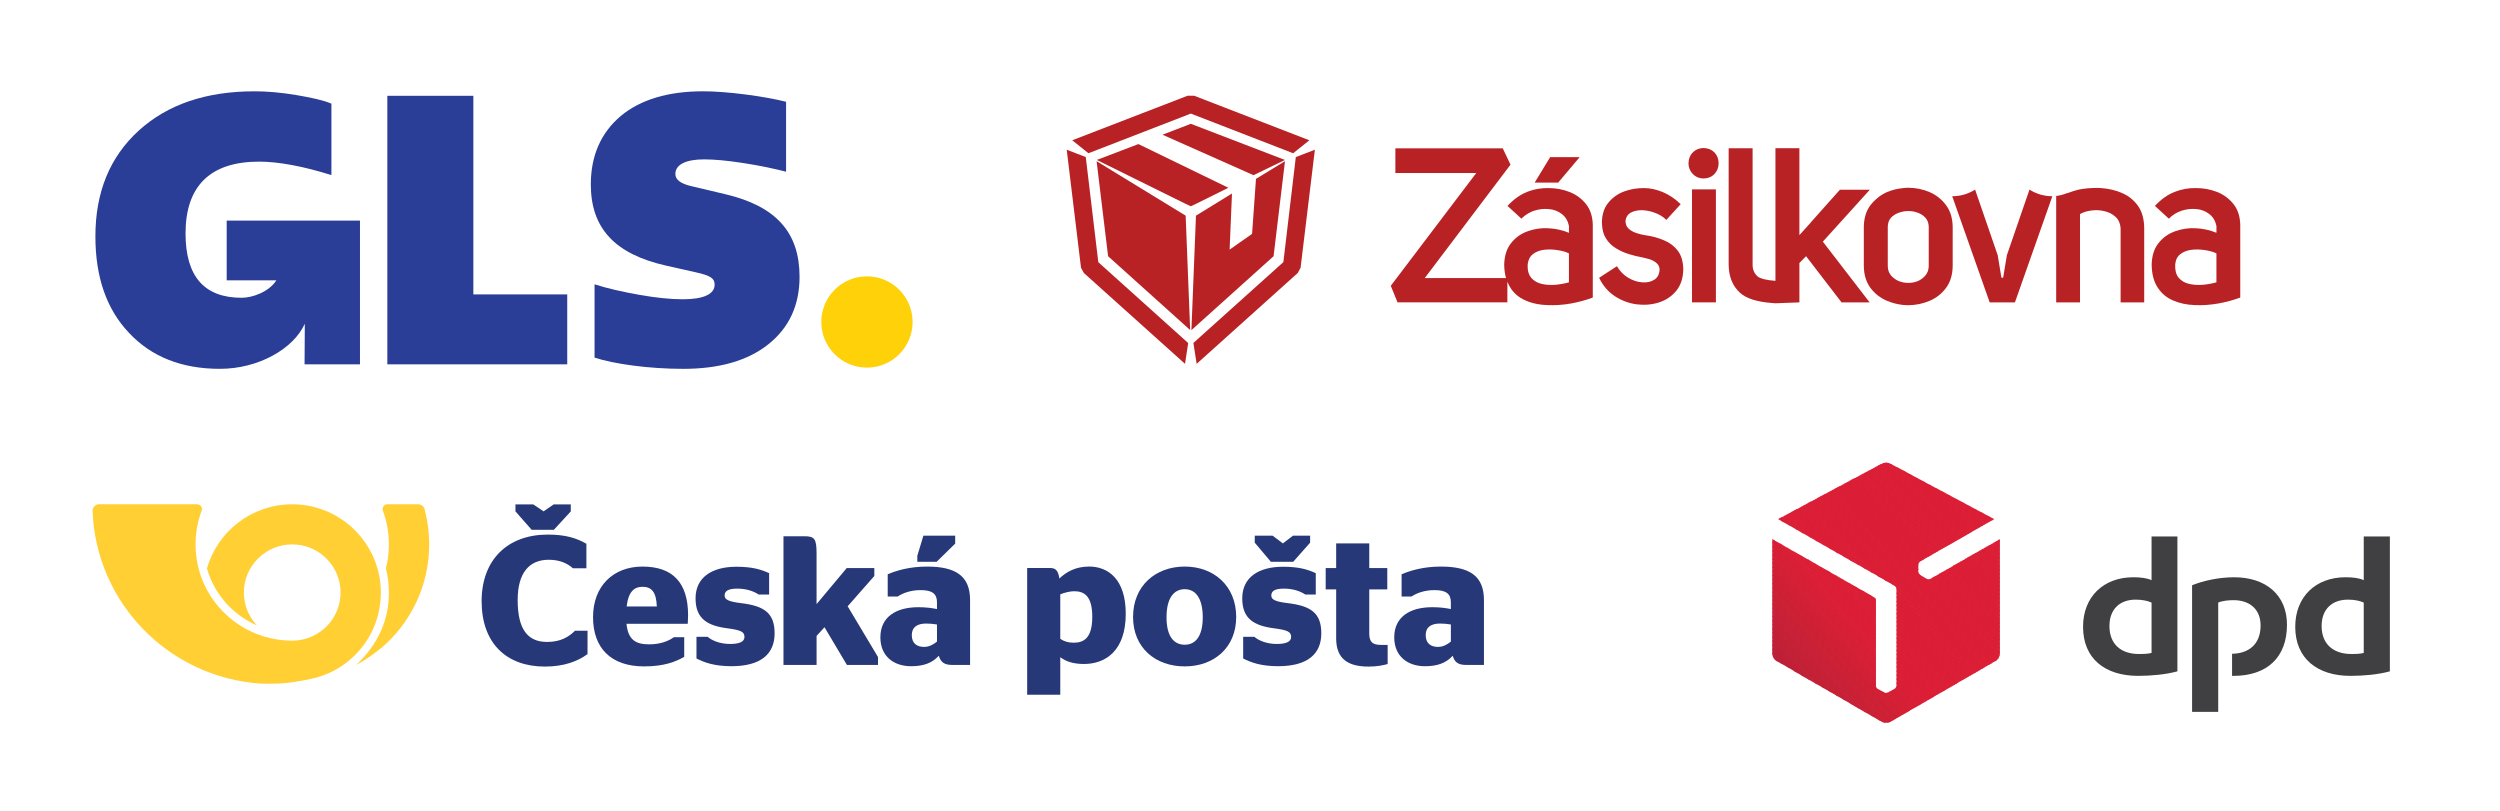 <?xml version="1.0" encoding="UTF-8"?>
<svg id="Layer_1" xmlns="http://www.w3.org/2000/svg" xmlns:xlink="http://www.w3.org/1999/xlink" version="1.1" viewBox="0 0 200.283 65">
  <!-- Generator: Adobe Illustrator 29.1.0, SVG Export Plug-In . SVG Version: 2.1.0 Build 142)  -->
  <defs>
    <style>
      .st0 {
        fill: none;
      }

      .st1 {
        fill: #c02036;
      }

      .st1, .st2, .st3, .st4, .st5, .st6, .st7, .st8, .st9, .st10, .st11, .st12, .st13, .st14, .st15, .st16, .st17, .st18, .st19, .st20, .st21, .st22, .st23, .st24, .st25, .st26, .st27, .st28, .st29, .st30, .st31, .st32, .st33, .st34 {
        fill-rule: evenodd;
      }

      .st2 {
        fill: #bc1f37;
      }

      .st3 {
        fill: #cd2035;
      }

      .st4 {
        fill: #c72037;
      }

      .st5 {
        fill: #d71e35;
      }

      .st6 {
        fill: #d51f36;
      }

      .st35 {
        fill: #ffd109;
      }

      .st7 {
        fill: #d21f34;
      }

      .st8 {
        fill: #bb1f37;
      }

      .st9 {
        fill: #d91e35;
      }

      .st10 {
        fill: #cb2035;
      }

      .st11 {
        fill: #c92036;
      }

      .st12 {
        fill: #c22036;
      }

      .st13 {
        fill: #da1e35;
      }

      .st14 {
        fill: #bf1f36;
      }

      .st15 {
        fill: #d41f35;
      }

      .st16 {
        fill: #c52036;
      }

      .st17 {
        fill: #404042;
      }

      .st18 {
        fill: #bd1f37;
      }

      .st19 {
        fill: #d61f35;
      }

      .st20 {
        fill: #cf1f34;
      }

      .st21 {
        fill: #c62036;
      }

      .st36, .st25 {
        fill: #b92225;
      }

      .st22 {
        fill: #db1e35;
      }

      .st37 {
        fill: #2a3d97;
      }

      .st23 {
        fill: #d81e35;
      }

      .st24 {
        fill: #c82036;
      }

      .st26 {
        fill: #c42036;
      }

      .st27 {
        fill: #d11f34;
      }

      .st28 {
        fill: #ca2035;
      }

      .st29 {
        fill: #ce2034;
      }

      .st30 {
        fill: #cd1f34;
      }

      .st31 {
        fill: #d01f34;
      }

      .st38 {
        clip-path: url(#clippath);
      }

      .st32 {
        fill: #ffcf34;
      }

      .st33 {
        fill: #c01f37;
      }

      .st34 {
        fill: #c32036;
      }

      .st39 {
        fill: #273879;
      }
    </style>
    <clipPath id="clippath">
      <rect class="st0" x=".173" width="80.261" height="36.821"/>
    </clipPath>
  </defs>
  <g id="g10">
    <g id="g12">
      <g class="st38">
        <g id="g14">
          <g id="g20">
            <path id="path22" class="st35" d="M69.454,22.138c2.02,0,3.657,1.637,3.657,3.657s-1.637,3.657-3.657,3.657c-2.02,0-3.657-1.637-3.657-3.657s1.637-3.657,3.657-3.657"/>
          </g>
          <g id="g24">
            <path id="path26" class="st37" d="M18.161,17.672v4.785h3.981c-.581.913-1.893,1.399-2.782,1.399-2.997,0-4.495-1.708-4.495-5.154,0-3.806,1.978-5.753,5.903-5.753,1.558,0,3.596.389,5.783,1.079v-5.724c-.629-.27-1.588-.479-2.817-.689-1.259-.21-2.367-.3-3.326-.3-3.896,0-6.982,1.049-9.289,3.146-2.307,2.098-3.476,4.914-3.476,8.48,0,3.266.899,5.843,2.697,7.731,1.798,1.918,4.225,2.877,7.282,2.877,3.069,0,5.889-1.593,6.798-3.615l-.02,3.255h4.439v-11.517h-10.678Z"/>
          </g>
          <g id="g28">
            <path id="path30" class="st37" d="M31.03,29.189V7.673h6.892v15.912h7.521v5.604h-14.414Z"/>
          </g>
          <g id="g32">
            <path id="path34" class="st37" d="M47.632,28.65v-5.873c1.019.33,2.218.599,3.566.839,1.348.24,2.517.36,3.506.36,1.678,0,2.547-.42,2.547-1.169,0-.479-.27-.719-1.498-.989l-2.397-.539c-4.105-.929-6.023-2.997-6.023-6.503,0-2.307.809-4.135,2.397-5.484,1.588-1.319,3.806-1.978,6.593-1.978,1.918,0,4.854.39,6.652.839v5.604c-.929-.24-2.038-.479-3.386-.689-1.348-.21-2.397-.3-3.176-.3-1.468,0-2.307.42-2.307,1.169,0,.449.389.749,1.199.959l2.787.659c4.075.959,5.963,3.057,5.963,6.623,0,2.277-.839,4.075-2.487,5.394-1.648,1.319-3.926,1.978-6.832,1.978-2.757,0-5.544-.39-7.102-.899"/>
          </g>
        </g>
      </g>
    </g>
  </g>
  <g>
    <path class="st36" d="M95.902,16.287l-.502.237-.506-.237-7.026-3.473,3.332-1.272,7.208,3.501-2.507,1.245ZM102.938,12.814l-2.514,1.221-7.294-3.243,2.27-.874,7.538,2.896Z"/>
    <path class="st36" d="M95.671,7.672l9.224,3.566-1.297,1.039-8.199-3.178-8.202,3.178-1.297-1.039,9.234-3.566h.536ZM103.812,12.583l1.527-.588-1.145,9.457-.23.42-8.096,7.277-.261-1.675,7.208-6.476.997-8.415ZM86.833,21.872l-.23-.42-1.145-9.457,1.527.588,1.004,8.422,7.201,6.476-.254,1.668-8.102-7.277Z"/>
    <path class="st36" d="M100.62,14.33l2.325-1.417-.915,7.614-6.582,5.922.365-9.172,2.885-1.775-.189,4.495,1.799-1.262.313-4.405Z"/>
    <path class="st36" d="M94.987,17.277l.361,9.165-6.575-5.915-.922-7.614,7.136,4.364Z"/>
    <path class="st36" d="M170.03,15.475c.523.234.943.578,1.262,1.032.314.452.477,1.033.488,1.744v5.974h-1.891v-5.956c-.03-.378-.166-.677-.409-.898-.238-.222-.535-.374-.891-.454-.342-.083-.69-.1-1.045-.052-.355.046-.658.141-.908.285v7.074h-1.909v-8.522c.197-.028.363-.062.499-.103.202-.064.512-.166.932-.306.394-.133.911-.211,1.551-.234.041-.007.083-.007.124,0,.156-.007.315-.005.478.007.621.041,1.194.178,1.72.409l-0.0 0Z"/>
    <path class="st36" d="M164.421,15.72l-2.999,8.505h-2.022l-3.002-8.505c.663,0,1.274-.177,1.833-.53l1.812,5.258.296,1.795h.141l.296-1.795,1.812-5.258c.559.353,1.17.53,1.833.53h-0Z"/>
    <path class="st36" d="M133.291,19.245c.447.179.816.452,1.107.818.291.371.442.875.454,1.51-.011.704-.198,1.279-.561,1.726-.365.442-.829.753-1.393.932-.571.181-1.17.23-1.799.148-.628-.087-1.209-.307-1.744-.66-.53-.351-.945-.839-1.245-1.465l1.427-.925c.238.401.541.71.908.925.371.22.744.342,1.118.365.378.03.7-.04.966-.21.261-.163.404-.43.426-.801-.005-.22-.08-.392-.227-.516-.144-.133-.324-.237-.54-.313-.22-.064-.438-.119-.653-.165-.321-.057-.667-.142-1.039-.254-.36-.11-.706-.267-1.039-.471-.33-.197-.6-.464-.808-.801-.181-.289-.283-.649-.306-1.08v-.034c-.007-.048-.01-.097-.01-.148.011-.669.189-1.205.533-1.606.337-.406.761-.703,1.272-.891.511-.179,1.032-.266,1.561-.261.488,0,.988.105,1.499.316.514.213.996.538,1.448.973l-1.149,1.259c-.257-.25-.563-.439-.918-.567-.353-.133-.705-.203-1.056-.21-.342,0-.635.066-.88.199-.238.135-.377.345-.416.629-.011.261.064.473.227.636.174.163.389.285.643.368.257.087.512.148.767.182.495.069.97.199,1.424.392l-0.0 0Z"/>
    <path class="st36" d="M137.346,12.205c.22.227.334.522.34.884-.007.342-.12.626-.34.853-.222.232-.516.351-.88.358-.344-.007-.626-.126-.846-.358-.227-.227-.344-.511-.351-.853.007-.362.124-.657.351-.884.22-.22.502-.336.846-.347.367.011.66.127.88.347Z"/>
    <path class="st36" d="M142.236,22.498v-10.623h1.919v6.961l.901-.997.007-.017,2.339-2.624h2.397l-3.766,4.161,3.749,4.866h-2.249l-2.844-3.7-.533.543v3.157l-1.84.069h-.1c-.058,0-.124-.007-.124-.007l-.1-.01c-1.227-.087-2.092-.361-2.596-.822-.598-.546-.901-1.301-.908-2.266v-9.313h1.919v9.313c-.007.378.118.69.375.935.21.196.743.327,1.455.375Z"/>
    <path class="st36" d="M137.466,24.224h-1.916v-9.052h1.916v9.052Z"/>
    <path class="st36" d="M124.831,14.629h-1.885l1.241-2.039h2.363l-1.72,2.039Z"/>
    <path class="st25" d="M179.474,18.048v5.791c-.547.203-1.142.365-1.781.478-.633.112-1.263.154-1.891.124-.621-.023-1.191-.146-1.709-.368-.518-.22-.927-.563-1.228-1.028-.314-.465-.477-1.079-.488-1.84.016-.708.196-1.28.54-1.716.344-.442.783-.76,1.317-.953.534-.197,1.092-.281,1.675-.251.592.03,1.144.151,1.658.365v-.547c-.089-.413-.282-.733-.578-.959-.291-.227-.634-.359-1.028-.395-.397-.039-.794.006-1.193.134-.39.133-.728.345-1.015.636l-1.114-1.021c.495-.534,1.021-.909,1.579-1.125.553-.216,1.119-.318,1.699-.306.605,0,1.173.104,1.702.313.541.216.986.548,1.334.997.337.436.511.993.523,1.671ZM177.565,20.3c-.25-.124-.556-.211-.918-.261-.353-.06-.707-.069-1.063-.028-.36.041-.663.157-.908.347-.243.186-.382.468-.416.846-.018.454.075.804.279,1.049.209.243.485.406.829.488.342.08.707.105,1.097.076.383-.034.75-.101,1.1-.199l-0-2.318Z"/>
    <path class="st25" d="M156.436,18.161v3.157c-.011.704-.189,1.286-.533,1.747-.337.457-.777.805-1.317,1.035-.534.227-1.095.344-1.682.351-.14,0-.277-.006-.413-.017-.459-.048-.898-.159-1.317-.334-.266-.115-.51-.257-.733-.426-.22-.174-.417-.377-.592-.609-.344-.461-.522-1.043-.533-1.747v-3.154c.011-.692.189-1.269.533-1.73.14-.186.297-.351.471-.495.25-.227.534-.41.853-.55.42-.174.859-.282,1.317-.323.135-.016.273-.024.413-.024.587.005,1.147.12,1.682.347.54.237.98.588,1.317,1.045.174.234.305.493.392.777.087.291.134.608.141.949ZM154.517,18.165c-.007-.287-.092-.523-.254-.708-.163-.186-.366-.322-.609-.409-.245-.094-.495-.141-.75-.141-.14,0-.277.011-.413.034-.133.025-.26.061-.382.107-.25.087-.46.224-.629.409-.156.186-.237.421-.244.705v3.157c.007.291.088.535.244.733.17.199.379.354.629.464.122.046.249.084.382.113.135.023.273.034.413.034.254 0.0.504-.049.75-.148.243-.11.446-.265.609-.464.163-.197.248-.441.254-.733v-3.154Z"/>
    <path class="st25" d="M127.603,18.048v5.791c-.546.204-1.138.365-1.778.481-.633.11-1.263.15-1.891.12-.53-.016-1.021-.105-1.475-.268-.08-.03-.158-.062-.234-.096-.303-.128-.567-.297-.794-.506-.117-.112-.225-.232-.323-.358-.14-.199-.256-.413-.347-.64v1.651h-8.801l-.54-1.327,6.847-9.034h-6.479v-1.977h8.604l.619,1.307-6.871,9.086h6.514c-.092-.319-.141-.676-.148-1.073.018-.708.199-1.28.543-1.716.342-.442.781-.76,1.317-.953.028-.011.058-.023.093-.034.507-.174,1.033-.246,1.579-.217.594.03,1.146.151,1.658.365v-.547c-.087-.413-.279-.733-.574-.959-.291-.227-.634-.358-1.028-.392-.397-.041-.796.002-1.197.131-.151.05-.297.117-.437.199-.209.117-.4.263-.574.437l-1.114-1.021c.493-.534,1.018-.909,1.575-1.125.037-.018.075-.033.113-.045.518-.186,1.048-.273,1.589-.261.605,0,1.172.105,1.699.316.541.213.986.545,1.334.994.337.436.511.993.523,1.671l-0.0 0ZM125.694,20.3c-.25-.124-.555-.211-.915-.261-.355-.06-.71-.069-1.063-.028-.362.041-.665.157-.908.347-.163.124-.28.293-.351.509-.034.099-.057.211-.069.337-.011.245.011.464.069.657.048.149.118.28.21.392.211.243.487.406.829.488.344.08.711.105,1.1.076.383-.034.749-.101,1.097-.199v-2.318Z"/>
  </g>
  <g>
    <path id="path7" class="st17" d="M174.439,53.783c-.918.256-2.114.363-3.139.363-2.669,0-4.42-1.388-4.42-3.929,0-2.413,1.644-3.972,4.036-3.972.534,0,1.11.064,1.452.235v-3.502h2.071v10.805ZM172.368,48.274c-.32-.149-.769-.235-1.281-.235-1.26,0-2.093.769-2.093,2.114,0,1.431.897,2.242,2.37,2.242.256,0,.662,0,1.004-.085v-4.036ZM191.459,53.783c-.918.256-2.114.363-3.16.363-2.648,0-4.42-1.388-4.42-3.929,0-2.413,1.644-3.972,4.036-3.972.555,0,1.11.064,1.452.235v-3.502h2.093v10.805ZM189.366,48.274c-.32-.149-.747-.235-1.26-.235-1.281,0-2.114.769-2.114,2.114,0,1.431.918,2.242,2.392,2.242.256,0,.641,0,.982-.085v-4.036ZM177.707,48.274c.342-.149.833-.192,1.239-.192,1.281,0,2.157.726,2.157,2.029,0,1.538-.982,2.242-2.285,2.264v1.772h.107c2.691,0,4.292-1.473,4.292-4.1,0-2.392-1.708-3.801-4.228-3.801-1.281,0-2.541.299-3.374.641v10.143h2.093l0-8.755Z"/>
    <path id="path9" class="st22" d="M159.748,41.59h.021-.021Z"/>
    <path id="path11" class="st22" d="M159.235,41.312l.342.384.192-.107-.534-.278Z"/>
    <path id="path13" class="st22" d="M158.723,41.034l.662.769.235-.128-.256-.299s-.641-.342-.641-.342Z"/>
    <path id="path15" class="st22" d="M158.189,40.757l1.004,1.153.235-.128-.577-.683s-.662-.342-.662-.342Z"/>
    <path id="path17" class="st22" d="M157.676,40.479l1.324,1.538.235-.128-.918-1.068-.641-.342ZM160.217,43.191l-.149.085.149.171v-.256Z"/>
    <path id="path19" class="st22" d="M157.164,40.202l1.644,1.922.235-.128-1.239-1.452-.641-.342ZM160.132,43.234l-.235.149.32.384v-.406l-.085-.128h0Z"/>
    <path id="path21" class="st22" d="M156.63,39.924l1.986,2.306.256-.128-1.58-1.837s-.662-.342-.662-.342ZM159.94,43.341l-.235.149.513.598v-.406s-.278-.342-.278-.342Z"/>
    <path id="path23" class="st22" d="M156.117,39.646l2.328,2.691.235-.128-1.922-2.221s-.641-.342-.641-.342ZM159.748,43.469l-.235.128.705.833v-.406s-.47-.555-.47-.555Z"/>
    <path id="path25" class="st22" d="M155.605,39.369l2.648,3.075.235-.128-2.242-2.605s-.641-.342-.641-.342ZM159.555,43.576l-.235.128.897,1.046v-.406s-.662-.769-.662-.769Z"/>
    <path id="path27" class="st22" d="M155.071,39.091l2.99,3.459.235-.128-2.563-2.99s-.662-.342-.662-.342ZM159.363,43.682l-.235.128,1.089,1.26v-.406l-.854-.982Z"/>
    <path id="path29" class="st22" d="M154.558,38.813l3.31,3.865.235-.149-2.904-3.374-.641-.342ZM159.171,43.789l-.235.128,1.281,1.495v-.406s-1.046-1.217-1.046-1.217Z"/>
    <path id="path31" class="st22" d="M154.025,38.536l3.652,4.25.235-.149-3.225-3.758-.662-.342ZM159,43.896l-.256.128,1.473,1.708v-.406l-1.217-1.431Z"/>
    <path id="path33" class="st22" d="M153.512,38.258l3.972,4.634.256-.149-3.566-4.143-.662-.342ZM158.808,44.003l-.235.128,1.644,1.943v-.427s-1.409-1.644-1.409-1.644Z"/>
    <path id="path35" class="st22" d="M153,37.981l4.314,5.018.235-.149-3.908-4.527s-.641-.342-.641-.342ZM158.616,44.109l-.235.128,1.836,2.157v-.406s-1.602-1.879-1.602-1.879Z"/>
    <path id="path37" class="st22" d="M152.466,37.682l4.655,5.424.235-.149-4.228-4.912-.662-.363ZM158.424,44.216l-.235.128,2.029,2.37v-.406s-1.794-2.093-1.794-2.093Z"/>
    <path id="path39" class="st22" d="M151.953,37.404l4.976,5.808.235-.128-4.549-5.317-.662-.363ZM158.231,44.323l-.235.128,2.221,2.605v-.427s-1.986-2.306-1.986-2.306Z"/>
    <path id="path41" class="st22" d="M151.441,37.148l5.296,6.171.235-.128-4.89-5.702-.641-.342h0ZM158.039,44.43l-.235.128,2.413,2.819v-.406l-2.178-2.541Z"/>
    <path id="path43" class="st22" d="M151.099,37.062h0l5.445,6.364.235-.128-5.21-6.086-.128-.064c-.107-.064-.214-.085-.342-.085ZM157.847,44.536l-.235.128,2.605,3.032v-.406s-2.37-2.755-2.37-2.755Z"/>
    <path id="path45" class="st22" d="M151.099,37.062c-.085,0-.171.021-.256.043l5.509,6.428.256-.128-5.445-6.342h-.064ZM157.676,44.643l-.235.128,2.776,3.267v-.427s-2.541-2.968-2.541-2.968Z"/>
    <path id="path47" class="st22" d="M150.907,37.084c-.043.021-.107.043-.128.064l-.128.064,5.531,6.428.235-.128s-5.509-6.428-5.509-6.428ZM157.484,44.75l-.235.149,2.968,3.459v-.406l-2.733-3.203Z"/>
    <path id="path49" class="st22" d="M150.693,37.169l-.235.128,5.531,6.449.235-.128s-5.531-6.449-5.531-6.449ZM157.292,44.857l-.235.149,3.16,3.673v-.406s-2.926-3.417-2.926-3.417Z"/>
    <path id="path51" class="st22" d="M150.501,37.276l-.235.128,5.531,6.449.235-.128s-5.531-6.449-5.531-6.449ZM157.1,44.964l-.235.149,3.353,3.908v-.406s-3.118-3.652-3.118-3.652Z"/>
    <path id="path53" class="st22" d="M150.309,37.383l-.235.128,5.531,6.449.235-.128s-5.531-6.449-5.531-6.449ZM156.907,45.07l-.235.149,3.545,4.121v-.406l-3.31-3.865Z"/>
    <path id="path55" class="st22" d="M150.117,37.49l-.235.128,5.531,6.449.235-.128s-5.531-6.449-5.531-6.449ZM156.715,45.177l-.235.149,3.737,4.335v-.406s-3.502-4.079-3.502-4.079Z"/>
    <path id="path57" class="st22" d="M149.924,37.596l-.235.128,5.531,6.449.235-.128s-5.531-6.449-5.531-6.449ZM156.544,45.284l-.235.149,3.908,4.57v-.406s-3.673-4.314-3.673-4.314Z"/>
    <path id="path59" class="st22" d="M149.732,37.682l-.235.149,5.552,6.449.235-.128s-5.552-6.47-5.552-6.47ZM156.352,45.412l-.235.128,4.1,4.783v-.406l-3.865-4.506Z"/>
    <path id="path61" class="st22" d="M149.54,37.788l-.235.128,5.552,6.47.235-.128s-5.552-6.47-5.552-6.47ZM156.16,45.519l-.235.128,4.292,5.018v-.427s-4.057-4.719-4.057-4.719Z"/>
    <path id="path63" class="st22" d="M149.348,37.895l-.235.128,5.552,6.492.235-.149-5.552-6.47ZM155.968,45.626l-.235.128,4.484,5.232v-.406l-4.25-4.954Z"/>
    <path id="path65" class="st22" d="M149.156,38.002l-.235.128,5.552,6.492.235-.149-5.552-6.47ZM155.776,45.732l-.235.128,4.677,5.445v-.406s-4.442-5.168-4.442-5.168Z"/>
    <path id="path67" class="st22" d="M148.963,38.109l-.235.128,5.552,6.492.235-.149s-5.552-6.47-5.552-6.47ZM155.583,45.839l-.235.128,4.869,5.68v-.427s-4.634-5.381-4.634-5.381Z"/>
    <path id="path69" class="st22" d="M148.771,38.216l-.235.128,5.552,6.492.235-.149s-5.552-6.47-5.552-6.47ZM155.413,45.946l-.235.128,5.04,5.894v-.406s-4.805-5.616-4.805-5.616Z"/>
    <path id="path71" class="st22" d="M148.579,38.301l-.256.128,5.595,6.513.235-.149s-5.574-6.492-5.574-6.492ZM155.22,46.053l-.235.128,5.232,6.107v-.406l-4.997-5.83Z"/>
    <path id="path73" class="st22" d="M148.387,38.408l-.256.128,5.616,6.534c.021-.043.043-.064.085-.085l.128-.085s-5.574-6.492-5.574-6.492ZM155.028,46.159l-.235.128,5.381,6.278c.021-.064.043-.128.043-.192v-.171l-5.189-6.043 0.0 0Z"/>
    <path id="path75" class="st22" d="M148.195,38.515l-.256.128,5.744,6.684v-.085c0-.064.043-.149.085-.214l-5.574-6.513ZM154.836,46.266l-.171.107c-.021,0-.043.021-.064.021l5.467,6.385c.064-.085.107-.171.128-.256l-5.36-6.257Z"/>
    <path id="path77" class="st22" d="M148.003,38.621l-.256.128,5.937,6.919v-.427s-5.68-6.62-5.68-6.62ZM154.238,46.288l5.68,6.641c.064-.043.128-.128.192-.192l-5.467-6.364c-.085.043-.214.043-.299,0l-.107-.085Z"/>
    <path id="path79" class="st22" d="M147.81,38.728l-.256.128,12.172,14.179.171-.085c.021-.021.043-.043.064-.064l-5.595-6.513h-.021l-.491-.299c-.043-.021-.064-.064-.107-.107h0c-.043-.064-.043-.107-.064-.149v-.235s-5.873-6.855-5.873-6.855Z"/>
    <path id="path81" class="st22" d="M147.618,38.835l-.256.128,12.172,14.179.235-.128-12.151-14.179Z"/>
    <path id="path83" class="st22" d="M147.426,38.92l-.256.128,12.193,14.201.235-.128-12.172-14.201Z"/>
    <path id="path85" class="st22" d="M147.234,39.027l-.256.128,12.193,14.201.235-.128-12.172-14.201Z"/>
    <path id="path87" class="st22" d="M147.042,39.134l-.256.128,12.193,14.201.235-.128-12.172-14.201Z"/>
    <path id="path89" class="st22" d="M146.828,39.241l-.235.128,12.193,14.222.235-.149-12.193-14.201Z"/>
    <path id="path91" class="st22" d="M146.636,39.347l-.235.128,12.193,14.222.235-.149-12.193-14.201Z"/>
    <path id="path93" class="st22" d="M146.444,39.454l-.235.128,12.215,14.222.235-.149-12.215-14.201Z"/>
    <path id="path95" class="st22" d="M146.251,39.54l-.235.128,12.215,14.243.235-.149-12.215-14.222Z"/>
    <path id="path97" class="st22" d="M146.059,39.646l-.235.128,12.215,14.243.235-.128-12.215-14.243Z"/>
    <path id="path99" class="st22" d="M145.867,39.753l-.235.128,5.937,6.919.192.128c.085.043.171.149.171.256v.021l5.915,6.919.235-.128-12.215-14.243Z"/>
    <path id="path101" class="st22" d="M145.675,39.86l-.235.128,5.574,6.513.705.384-6.043-7.026ZM151.91,47.12c0,.021.021.043.021.064v.363l5.723,6.684.235-.128s-5.979-6.983-5.979-6.983Z"/>
    <path id="path103" class="st22" d="M145.483,39.967l-.235.128,5.211,6.086.705.384s-5.68-6.599-5.68-6.599ZM151.932,47.462v.406l5.552,6.47.235-.128-5.787-6.748Z"/>
    <path id="path105" class="st22" d="M145.291,40.073l-.235.128,4.869,5.659.683.384-5.317-6.171ZM151.932,47.782v.427l5.36,6.236.235-.128-5.595-6.535Z"/>
    <path id="path107" class="st22" d="M145.098,40.159l-.235.128,4.506,5.253.683.406-4.954-5.787ZM151.932,48.124v.406l5.168,6.022.235-.128-5.403-6.3Z"/>
    <path id="path109" class="st22" d="M144.906,40.266l-.235.128,4.143,4.826.683.406s-4.591-5.36-4.591-5.36ZM151.932,48.444v.406l4.976,5.808.235-.128-5.211-6.086Z"/>
    <path id="path111" class="st22" d="M144.714,40.372l-.235.128,3.78,4.42.683.384-4.228-4.933ZM151.932,48.765v.427l4.783,5.595.235-.149s-5.018-5.872-5.018-5.872Z"/>
    <path id="path113" class="st22" d="M144.522,40.479l-.235.128,3.417,3.993.683.384s-3.865-4.506-3.865-4.506ZM151.932,49.106v.406l4.613,5.381.235-.149s-4.847-5.638-4.847-5.638Z"/>
    <path id="path115" class="st22" d="M144.33,40.586l-.235.128,3.054,3.566.705.384s-3.523-4.079-3.523-4.079ZM151.932,49.427v.406l4.42,5.168.235-.149s-4.655-5.424-4.655-5.424Z"/>
    <path id="path117" class="st22" d="M144.137,40.693l-.235.128,2.691,3.139.705.406s-3.16-3.673-3.16-3.673ZM149.732,47.612l.555.641v-.235c0-.043-.043-.107-.085-.128l-.47-.278ZM151.932,49.747v.427l4.228,4.933.235-.149-4.463-5.21Z"/>
    <path id="path119" class="st22" d="M143.945,40.778l-.235.128,2.328,2.733.705.406s-2.797-3.267-2.797-3.267ZM149.177,47.291l1.11,1.281v-.406l-.406-.47s-.705-.406-.705-.406ZM151.932,50.089v.406l4.036,4.719.235-.128s-4.271-4.997-4.271-4.997Z"/>
    <path id="path121" class="st22" d="M143.753,40.885l-.235.128,1.986,2.328.683.384s-2.434-2.84-2.434-2.84ZM148.622,46.992l1.666,1.922v-.406l-.961-1.132s-.705-.384-.705-.384ZM151.932,50.409v.406l3.844,4.506.235-.128s-4.079-4.783-4.079-4.783Z"/>
    <path id="path123" class="st22" d="M143.561,40.992l-.235.128,1.623,1.901.683.384s-2.071-2.413-2.071-2.413ZM148.088,46.672l2.2,2.563v-.406l-1.516-1.772s-.683-.384-.683-.384ZM151.932,50.751v.406l3.673,4.271.235-.128-3.908-4.549Z"/>
    <path id="path125" class="st22" d="M143.369,41.098l-.235.128,1.26,1.473.683.384s-1.708-1.986-1.708-1.986ZM147.533,46.352l2.755,3.203v-.406l-2.071-2.392-.683-.406ZM151.932,51.071v.406l3.481,4.057.235-.128s-3.716-4.335-3.716-4.335Z"/>
    <path id="path127" class="st22" d="M143.176,41.205l-.235.128.897,1.046.683.406-1.345-1.58ZM146.978,46.031l3.31,3.865v-.406l-2.627-3.054-.683-.406ZM151.932,51.391v.406l3.289,3.844.235-.128-3.523-4.121Z"/>
    <path id="path129" class="st22" d="M142.984,41.312l-.235.128.534.619.705.406s-1.004-1.153-1.004-1.153ZM146.422,45.732l3.865,4.484v-.406l-3.182-3.694-.683-.384ZM151.932,51.733v.406l3.096,3.609.235-.128s-3.331-3.887-3.331-3.887Z"/>
    <path id="path131" class="st22" d="M142.792,41.397l-.256.128.192.235.705.384s-.641-.747-.641-.747ZM145.867,45.412l4.42,5.146v-.427l-3.716-4.335s-.705-.384-.705-.384ZM151.932,52.053v.406l2.904,3.417.235-.149s-3.139-3.673-3.139-3.673Z"/>
    <path id="path133" class="st22" d="M142.6,41.504l-.149.085.427.235s-.278-.32-.278-.32ZM145.312,45.092l4.976,5.787v-.406l-4.271-4.976s-.705-.406-.705-.406ZM151.932,52.374v.427l2.733,3.182.235-.149-2.968-3.459Z"/>
    <path id="path135" class="st22" d="M144.778,44.771l5.509,6.428v-.406l-4.826-5.616-.683-.406ZM151.932,52.715v.406l2.541,2.968.235-.149-2.776-3.225Z"/>
    <path id="path137" class="st22" d="M144.223,44.472l6.065,7.068v-.427l-5.381-6.257-.683-.384ZM151.932,53.036v.406l2.349,2.755.235-.149-2.584-3.011Z"/>
    <path id="path139" class="st22" d="M143.668,44.152l6.62,7.709v-.406l-5.937-6.919s-.683-.384-.683-.384ZM151.932,53.356v.427l2.157,2.52.235-.128s-2.392-2.819-2.392-2.819Z"/>
    <path id="path141" class="st22" d="M143.112,43.832l7.175,8.35v-.406l-6.492-7.538-.683-.406ZM151.932,53.698v.406l1.965,2.306.235-.128-2.2-2.584Z"/>
    <path id="path143" class="st13" d="M142.557,43.511l7.73,9.012v-.406l-7.047-8.2-.683-.406ZM151.932,54.018v.406l1.794,2.093.235-.128-2.029-2.37Z"/>
    <path id="path145" class="st9" d="M142.002,43.213l8.286,9.631v-.406l-7.581-8.841s-.705-.384-.705-.384ZM151.932,54.338v.427l1.602,1.858.235-.128s-1.837-2.157-1.837-2.157Z"/>
    <path id="path147" class="st23" d="M141.981,43.191v.299l8.307,9.674v-.406l-8.136-9.481-.171-.085ZM151.932,54.68v.256c0,.043-.021.085-.043.107l1.452,1.687.235-.128s-1.644-1.922-1.644-1.922Z"/>
    <path id="path149" class="st5" d="M141.981,43.405v.427l8.307,9.674v-.406l-8.307-9.695ZM151.91,55c-.021.085-.085.171-.149.192l-.021.021,1.409,1.623.235-.128s-1.473-1.708-1.473-1.708Z"/>
    <path id="path151" class="st19" d="M141.981,43.746v.406l8.307,9.674v-.406l-8.307-9.674ZM151.782,55.171q0,.021-.021.021l-.214.128,1.409,1.623.235-.128-1.409-1.644v-0Z"/>
    <path id="path153" class="st6" d="M141.981,44.067v.406l8.307,9.674v-.406l-8.307-9.674ZM151.611,55.278l-.256.149,1.431,1.644.235-.149-1.409-1.644Z"/>
    <path id="path155" class="st15" d="M141.981,44.408v.406l8.307,9.674v-.406l-8.307-9.674ZM151.419,55.385l-.149.085c-.043.021-.085.021-.128.021l1.452,1.687.235-.149-1.409-1.644v-0Z"/>
    <path id="path157" class="st15" d="M141.981,44.729v.406l8.307,9.674v-.406l-8.307-9.674ZM150.757,55.385l1.644,1.901.235-.149-1.431-1.644c-.021,0-.064.021-.085.021h-.021c-.064,0-.107-.021-.149-.043l-.192-.085 0-0Z"/>
    <path id="path159" class="st7" d="M141.981,45.049v.427l10.229,11.916.235-.149-1.538-1.794-.47-.256c-.085-.043-.149-.149-.149-.256v-.214l-8.307-9.674Z"/>
    <path id="path161" class="st27" d="M141.981,45.391v.406l10.037,11.702.235-.128-10.272-11.98Z"/>
    <path id="path163" class="st31" d="M141.981,45.711v.406l9.844,11.489.235-.128-10.079-11.766Z"/>
    <path id="path165" class="st20" d="M141.981,46.031v.427l9.674,11.254.235-.128-9.908-11.553Z"/>
    <path id="path167" class="st29" d="M141.981,46.373v.406l9.481,11.04.235-.128-9.716-11.318Z"/>
    <path id="path169" class="st30" d="M141.981,46.693v.406l9.268,10.805c.064-.021.128-.043.192-.064l.064-.043-9.524-11.104Z"/>
    <path id="path171" class="st3" d="M141.981,47.014v.427l8.99,10.464h.128c.064,0,.128,0,.192-.021l-9.311-10.869Z"/>
    <path id="path173" class="st10" d="M141.981,47.355v.406l8.499,9.909.299.171c.064.043.171.064.256.064l-9.054-10.549Z"/>
    <path id="path175" class="st28" d="M141.981,47.676v.406l7.944,9.268.705.406-8.649-10.079Z"/>
    <path id="path177" class="st11" d="M141.981,48.017v.406l7.389,8.606.705.406-8.093-9.417Z"/>
    <path id="path179" class="st24" d="M141.981,48.338v.406l6.833,7.965.683.406-7.517-8.777Z"/>
    <path id="path181" class="st4" d="M141.981,48.658v.406l6.278,7.325.683.406-6.962-8.136Z"/>
    <path id="path183" class="st21" d="M141.981,49v.406l5.702,6.641.705.406-6.406-7.453Z"/>
    <path id="path185" class="st16" d="M141.981,49.32v.406l5.146,6.001.705.406-5.851-6.812Z"/>
    <path id="path187" class="st26" d="M141.981,49.64v.406l4.591,5.36.705.406s-5.296-6.171-5.296-6.171Z"/>
    <path id="path189" class="st34" d="M141.981,49.982v.406l4.036,4.698.705.406-4.741-5.509Z"/>
    <path id="path191" class="st12" d="M141.981,50.302v.406l3.481,4.057.705.406-4.185-4.869Z"/>
    <path id="path193" class="st12" d="M141.981,50.623v.427l2.926,3.395.683.406-3.609-4.228Z"/>
    <path id="path195" class="st1" d="M141.981,50.964v.406l2.349,2.755.705.406-3.054-3.566Z"/>
    <path id="path197" class="st33" d="M141.981,51.285v.406l1.794,2.114.705.384-2.498-2.904Z"/>
    <path id="path199" class="st14" d="M141.981,51.605v.427l1.239,1.431.705.406-1.943-2.264Z"/>
    <path id="path201" class="st18" d="M141.981,51.947v.406l.683.79.705.406-1.388-1.602Z"/>
    <path id="path203" class="st2" d="M141.981,52.267v.107c0,.214.149.47.32.577l.513.278s-.833-.961-.833-.961Z"/>
    <path id="path205" class="st8" d="M142.109,52.758c.043.043.064.085.107.107l-.107-.107Z"/>
  </g>
  <g id="layer1">
    <g id="g550">
      <path id="path552" class="st32" d="M7.934,40.4c-.285,0-.517.231-.517.515.26,7.39,6.111,13.361,13.471,13.849.323.022.647.008.974.008,1.046,0,2.132-.184,3.115-.399,3.179-.696,5.533-3.505,5.533-6.902,0-.235-.012-.466-.034-.693-.042-.424-.121-.837-.234-1.235-.842-2.967-3.581-5.143-6.831-5.143s-5.989,2.175-6.832,5.143c.582,2.047,2.067,3.716,3.999,4.555-.645-.69-1.04-1.613-1.04-2.627,0-2.13,1.734-3.857,3.873-3.857,2.138,0,3.872,1.727,3.872,3.857,0,1.014-.394,1.937-1.039,2.627-.707.754-1.715,1.228-2.833,1.228-3.145,0-5.853-1.867-7.066-4.548-.179-.396-.326-.809-.436-1.236-.159-.616-.243-1.263-.243-1.928,0-.927.165-1.815.465-2.638.014-.038.029-.075.043-.113.005-.025.008-.051.008-.078 0-.212-.174-.385-.387-.385h-7.86"/>
    </g>
    <path id="path556" class="st32" d="M34.013,40.789c.242.901.371,1.848.371,2.824,0,3.304-1.473,6.265-3.8,8.27-.582.438-1.078.873-2.049,1.387,1.761-1.656,2.622-3.596,2.622-5.799,0-.667-.084-1.313-.243-1.929.159-.615.243-1.262.243-1.928,0-.95-.172-1.859-.487-2.7-.014-.04-.022-.083-.022-.128 0-.213.174-.386.388-.386h2.478c.237,0,.44.172.5.389"/>
    <g id="g558">
      <path id="path560" class="st39" d="M38.585,48.173c0,3.345,1.973,5.229,5.067,5.229,1.532,0,2.637-.426,3.417-1.001v-1.871h-1.002c-.5.486-1.134.898-2.239.898-1.547,0-2.356-1-2.356-3.357,0-2.18.928-3.227,2.488-3.227.928,0,1.547.325,1.929.679h1.09v-1.96c-.766-.442-1.648-.736-3.093-.736-3.182,0-5.302,1.974-5.302,5.346M45.729,40.968l-1.355,1.474h-1.783l-1.296-1.474v-.56h1.428l.825.56.81-.56h1.37v.56"/>
    </g>
    <g id="g562">
      <path id="path564" class="st39" d="M50.19,49.971c.133,1.311.75,1.649,1.826,1.649.87,0,1.518-.25,1.974-.574h.825v1.576c-.677.383-1.59.765-3.21.765-2.696,0-4.095-1.501-4.095-3.946,0-2.489,1.62-4.051,3.962-4.051,2.416,0,3.653,1.282,3.653,3.904-0.0.309-.029.589-.029.678h-4.905ZM50.204,48.586h2.416c-.044-1.193-.442-1.575-1.149-1.575-.604,0-1.12.308-1.267,1.575"/>
    </g>
    <g id="g566">
      <path id="path568" class="st39" d="M55.796,52.754v-1.737h.899c.309.278.957.573,1.797.573.707,0,1.149-.162,1.149-.558,0-.413-.265-.547-1.341-.693-1.648-.207-2.577-.782-2.577-2.402,0-1.694,1.327-2.533,3.271-2.533,1.237,0,1.958.206,2.622.515v1.71h-.839c-.354-.237-.929-.472-1.709-.472-.737,0-1.017.191-1.017.559,0,.325.339.486,1.326.604,1.812.221,2.68.766,2.68,2.417,0,1.649-1.09,2.635-3.46,2.635-1.356,0-2.167-.294-2.799-.618"/>
    </g>
    <g id="g570">
      <path id="path572" class="st39" d="M65.419,48.395l2.416-2.887h2.21v.635l-2.136,2.428,2.431,4.066v.634h-2.49l-1.797-3.021-.634.693v2.328h-2.652v-10.311h1.68c.81,0,.971.206.971,1.384v4.051"/>
    </g>
    <g id="g574">
      <path id="path576" class="st39" d="M75.212,52.533c-.545.605-1.266.84-2.223.84-1.37,0-2.459-.78-2.459-2.313,0-1.635,1.251-2.415,3.048-2.415.589,0,1.046.059,1.487.148v-.531c0-.676-.353-.986-1.311-.986-.765,0-1.398.219-1.841.515h-.796v-1.783c.722-.308,1.768-.618,3.154-.618,2.31,0,3.445.766,3.445,2.68v5.2h-1.444c-.618,0-.913-.221-1.06-.737M75.065,50.03c-.265-.046-.575-.075-.869-.075-.707,0-1.149.28-1.149.928,0,.663.412.943.987.943.397,0,.75-.191,1.031-.427v-1.369ZM73.49,45.007v-.486l.486-1.606h2.548v.634l-1.488,1.458h-1.546"/>
    </g>
    <g id="g578">
      <path id="path580" class="st39" d="M84.942,52.651v3.004h-2.652v-10.149h1.843c.398,0,.633.148.738.839.572-.544,1.324-.957,2.384-.957,1.473,0,2.933.957,2.933,3.786,0,2.96-1.622,4.02-3.344,4.02-.84 0-1.444-.192-1.902-.545M84.942,47.614v3.564c.297.205.634.311,1.076.311.81,0,1.488-.369,1.488-2.078,0-1.665-.648-2.046-1.444-2.046-.323,0-.765.102-1.12.249"/>
    </g>
    <g id="g582">
      <path id="path584" class="st39" d="M90.773,49.425c0-2.488,1.797-4.036,4.14-4.036,2.326,0,4.123,1.547,4.123,4.036,0,2.475-1.797,3.962-4.123,3.962-2.343,0-4.14-1.487-4.14-3.962M96.356,49.455c0-1.547-.589-2.253-1.443-2.253-.87,0-1.459.707-1.459,2.253,0,1.532.589,2.196,1.459,2.196.853,0,1.443-.664,1.443-2.196"/>
    </g>
    <g id="g586">
      <path id="path588" class="st39" d="M99.594,52.754v-1.737h.898c.31.278.958.573,1.797.573.705,0,1.148-.162,1.148-.558,0-.413-.263-.547-1.34-.693-1.651-.207-2.577-.782-2.577-2.402,0-1.694,1.326-2.533,3.269-2.533,1.238,0,1.959.206,2.622.515v1.71h-.84c-.354-.237-.928-.472-1.708-.472-.738,0-1.015.191-1.015.559,0,.325.336.486,1.326.604,1.811.221,2.68.766,2.68,2.417,0,1.649-1.09,2.635-3.462,2.635-1.355,0-2.165-.294-2.798-.618M104.956,43.475l-1.355,1.533h-1.784l-1.295-1.533v-.561h1.43l.824.62.81-.62h1.371v.561"/>
    </g>
    <g id="g590">
      <path id="path592" class="st39" d="M106.204,45.507h.84v-1.973h2.652v1.973h1.444v1.71h-1.444v3.534c0,.693.265.914.958.914h.515v1.531c-.353.103-.852.206-1.518.206-1.59,0-2.606-.559-2.606-2.253v-3.932h-.84v-1.71"/>
    </g>
    <g id="g594">
      <path id="path596" class="st39" d="M116.382,52.533c-.546.605-1.267.84-2.226.84-1.367,0-2.459-.78-2.459-2.313,0-1.635,1.252-2.415,3.049-2.415.588,0,1.045.059,1.487.148v-.531c0-.676-.354-.986-1.311-.986-.767,0-1.399.219-1.842.515h-.794v-1.783c.721-.308,1.767-.618,3.152-.618,2.313,0,3.446.766,3.446,2.68v5.2h-1.443c-.619,0-.914-.221-1.06-.737M116.234,51.399v-1.369c-.264-.046-.574-.075-.869-.075-.707,0-1.148.28-1.148.928,0,.663.412.943.986.943.398,0,.751-.191,1.031-.427"/>
    </g>
  </g>
</svg>